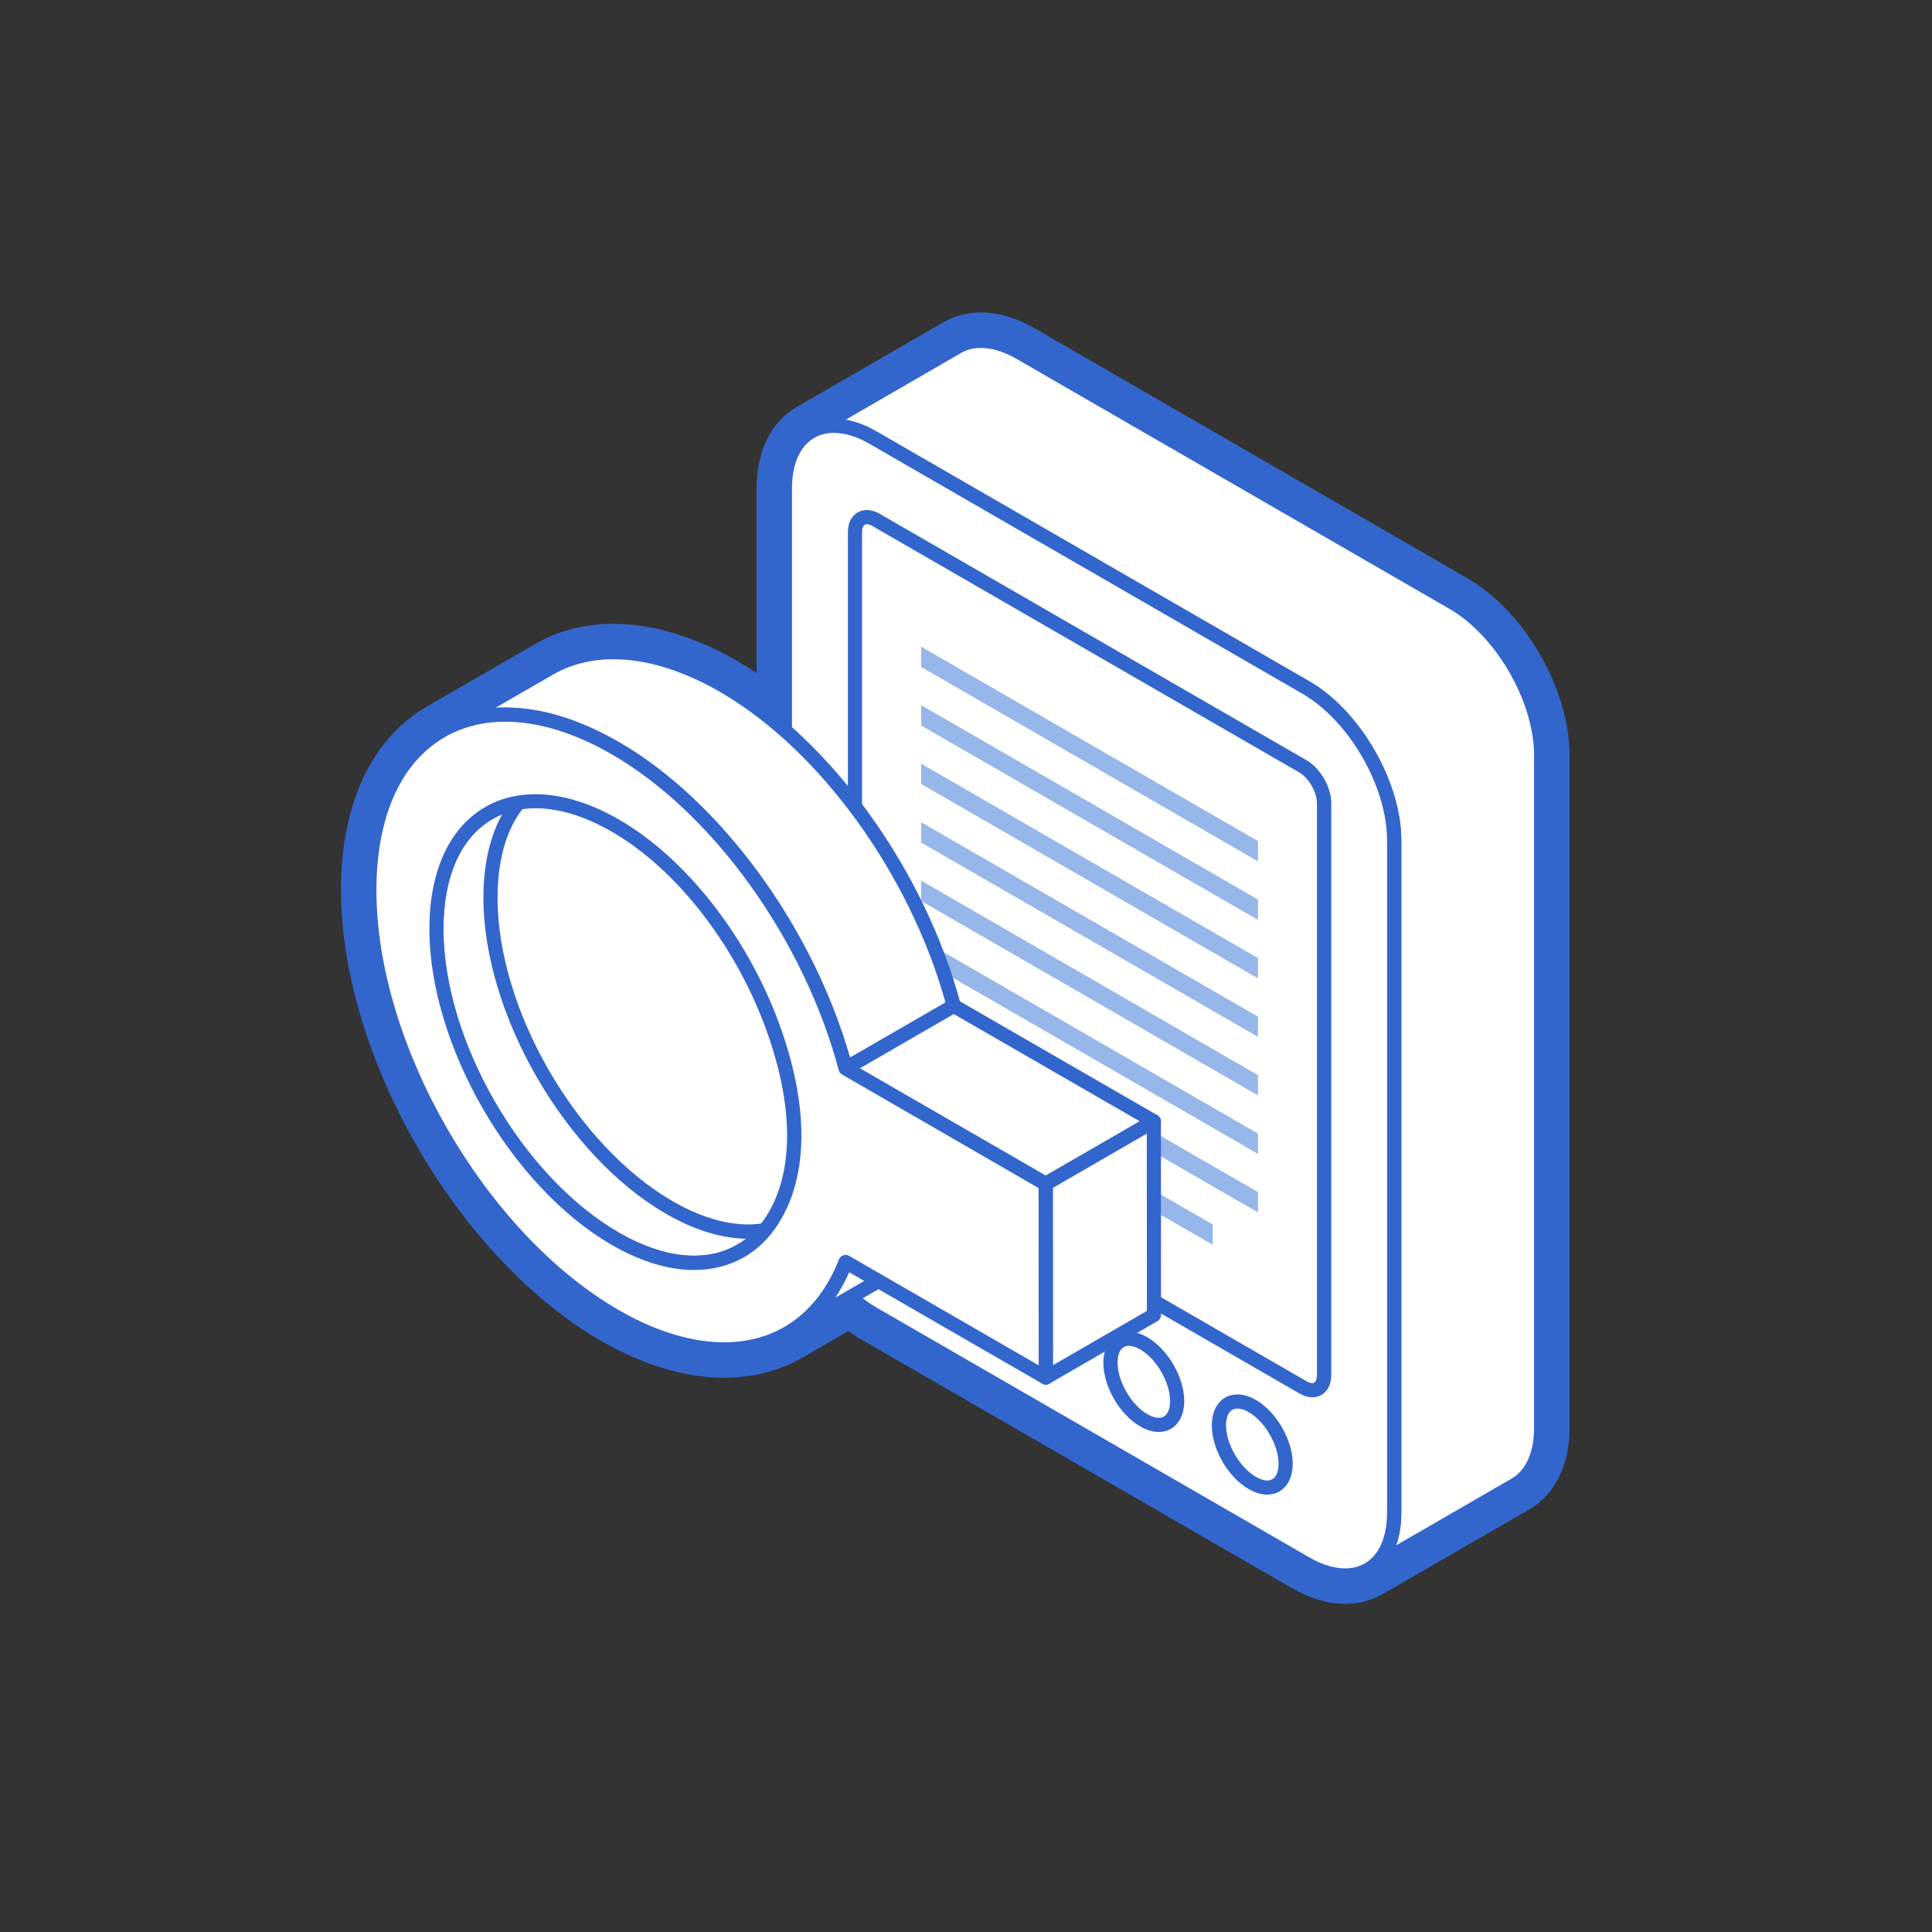 <svg width="136" height="136" viewBox="0 0 136 136" fill="none" xmlns="http://www.w3.org/2000/svg">
<rect x="0" y="0" width="136" height="136" fill="#333333" stroke="none"/>
<g clip-path="url(#clip0_171_10937)">
<path d="M102.282 42.425L71.813 24.832C70.106 23.849 68.552 23.757 67.427 24.408L57.077 30.385C55.946 31.03 55.252 32.424 55.252 34.396V51.461C53.864 50.245 52.427 49.139 50.928 48.267C46.149 45.502 41.818 45.244 38.685 47.05L31.068 51.449C27.935 53.255 26 57.137 26 62.659C25.994 73.698 33.752 87.133 43.311 92.643C48.065 95.389 52.353 95.634 55.467 93.841C56.849 93.036 57.992 91.826 58.852 90.259C57.992 91.826 56.849 93.036 55.467 93.841L59.89 91.285C60.394 91.734 60.916 92.145 61.469 92.458L91.937 110.045C93.639 111.034 95.193 111.127 96.323 110.469C96.723 110.236 97.048 109.873 97.331 109.462C97.048 109.873 96.723 110.236 96.323 110.469L106.674 104.492C107.798 103.847 108.499 102.453 108.499 100.487V53.163C108.492 49.237 105.697 44.397 102.282 42.425ZM60.216 30.237C60.615 30.373 61.039 30.563 61.463 30.809L91.931 48.402L61.463 30.815C61.039 30.563 60.621 30.373 60.216 30.237C59.816 30.102 59.423 30.016 59.055 29.986C59.423 30.016 59.816 30.102 60.216 30.237ZM46.063 54.502C47.211 55.38 48.299 56.394 49.361 57.469C48.299 56.394 47.205 55.38 46.063 54.502C45.166 53.82 44.25 53.206 43.317 52.665C43.114 52.548 42.917 52.462 42.715 52.352C42.911 52.462 43.108 52.548 43.317 52.665C44.25 53.206 45.166 53.82 46.063 54.502ZM35.061 50.312C34.999 50.312 34.944 50.331 34.889 50.331C34.944 50.331 34.999 50.318 35.061 50.312ZM31.283 70.043C31.037 68.993 30.871 67.942 30.785 66.916C30.736 66.4 30.718 65.891 30.718 65.393C30.718 63.888 30.914 62.549 31.283 61.394C31.486 60.761 31.75 60.202 32.051 59.68C31.75 60.196 31.486 60.761 31.283 61.394C30.914 62.549 30.718 63.888 30.718 65.393C30.718 65.897 30.736 66.4 30.785 66.916C30.871 67.942 31.037 68.987 31.283 70.043C31.897 72.672 32.978 75.332 34.41 77.802C32.984 75.332 31.897 72.666 31.283 70.043ZM44.588 87.864C44.171 87.673 43.741 87.452 43.311 87.206C40.7 85.701 38.286 83.385 36.271 80.658C38.286 83.385 40.706 85.701 43.311 87.206C43.747 87.452 44.171 87.673 44.588 87.864C45.43 88.251 46.247 88.521 47.021 88.699C46.247 88.521 45.43 88.251 44.588 87.864ZM48.17 88.865C49.202 88.957 50.154 88.834 51.026 88.539C50.16 88.834 49.202 88.957 48.17 88.865ZM93.172 49.268C95.998 51.572 98.142 55.706 98.142 59.158C98.142 55.706 95.998 51.565 93.172 49.268Z" fill="white"/>
<path d="M94.689 112.901C93.473 112.901 92.214 112.521 90.936 111.79L60.467 94.196C60.216 94.055 59.964 93.889 59.706 93.705L56.468 95.579H56.456C52.611 97.796 47.518 97.391 42.309 94.387C32.21 88.557 23.997 74.324 24.003 62.665C24.003 56.578 26.16 51.983 30.073 49.722L37.684 45.324C41.547 43.094 46.689 43.518 51.923 46.54C52.359 46.792 52.807 47.068 53.256 47.376V34.396C53.256 31.785 54.282 29.69 56.075 28.652L66.426 22.675C68.214 21.649 70.536 21.784 72.808 23.099L103.277 40.692C107.319 43.026 110.489 48.512 110.489 53.181V100.505C110.489 103.116 109.457 105.211 107.663 106.249L97.318 112.22L97.312 112.226C96.52 112.668 95.641 112.901 94.689 112.901ZM60.676 89.46C60.861 89.546 61.045 89.657 61.205 89.798C61.69 90.228 62.095 90.529 62.458 90.744L92.926 108.331C94.327 109.142 94.898 108.995 95.316 108.755C95.353 108.737 95.463 108.651 95.666 108.368C95.666 108.368 95.672 108.362 95.672 108.356C96.09 107.729 96.796 107.428 97.515 107.483L105.667 102.778C106.183 102.477 106.496 101.623 106.496 100.499V53.174C106.496 49.968 104.063 45.754 101.281 44.151L70.818 26.557C69.411 25.753 68.84 25.894 68.422 26.134L62.9 29.328L92.932 46.663C93.215 46.829 93.448 47.05 93.608 47.308C93.909 47.369 94.192 47.505 94.444 47.707C97.798 50.441 100.144 55.14 100.144 59.145C100.144 60.251 99.247 61.142 98.148 61.142C97.048 61.142 96.151 60.245 96.151 59.145C96.151 56.356 94.333 52.769 91.925 50.809C91.759 50.674 91.618 50.514 91.513 50.343C91.317 50.3 91.126 50.226 90.942 50.121L60.474 32.528C60.166 32.35 59.865 32.215 59.583 32.117C59.331 32.031 59.098 31.982 58.883 31.963C58.741 31.951 58.6 31.92 58.477 31.883L58.09 32.104C57.574 32.399 57.267 33.259 57.267 34.383V51.448C57.267 52.234 56.806 52.947 56.094 53.267C55.381 53.586 54.54 53.469 53.95 52.947C52.494 51.669 51.186 50.699 49.945 49.986C46.026 47.726 42.285 47.277 39.698 48.77L37.069 50.287C37.069 50.287 37.069 50.293 37.069 50.3C37.069 51.331 36.277 52.204 35.245 52.29C35.171 52.296 35.073 52.308 35.024 52.314C34.637 52.339 34.274 52.253 33.955 52.087L32.081 53.168C29.452 54.685 28.009 58.052 28.009 62.647C28.009 66.001 28.77 69.594 30.103 73.102C29.808 72.217 29.557 71.345 29.354 70.473C29.084 69.312 28.899 68.169 28.807 67.063C28.758 66.498 28.733 65.927 28.733 65.374C28.733 63.697 28.955 62.143 29.391 60.767C29.618 60.048 29.925 59.36 30.324 58.66C30.877 57.702 32.094 57.382 33.052 57.923C33.691 58.291 34.053 58.961 34.053 59.655C34.053 59.993 33.967 60.331 33.789 60.65C33.525 61.099 33.334 61.535 33.193 61.977C32.874 62.96 32.72 64.096 32.72 65.368C32.72 65.816 32.739 66.265 32.782 66.725C32.855 67.629 33.009 68.587 33.236 69.557C33.795 71.953 34.796 74.447 36.142 76.775C36.326 77.088 36.412 77.433 36.412 77.77C36.412 78.071 36.344 78.36 36.222 78.63C36.885 78.661 37.481 78.894 37.886 79.441L38.187 79.841C38.193 79.847 38.2 79.853 38.206 79.865C38.206 79.865 38.206 79.871 38.212 79.871C38.212 79.877 38.218 79.883 38.218 79.883C40.067 82.285 42.174 84.208 44.318 85.443C44.68 85.652 45.037 85.836 45.387 86.008C46.118 86.34 46.793 86.573 47.438 86.714C47.445 86.714 47.451 86.714 47.457 86.714C47.604 86.751 47.752 86.8 47.887 86.862C48.028 86.837 48.188 86.831 48.341 86.85C48.36 86.85 48.384 86.85 48.403 86.85C49.103 86.911 49.773 86.825 50.375 86.622C50.584 86.549 50.799 86.518 51.014 86.518C51.849 86.518 52.629 87.04 52.912 87.869V87.875C52.985 88.084 53.022 88.299 53.022 88.514C53.022 89.344 52.506 90.118 51.671 90.4C50.756 90.713 49.797 90.861 48.821 90.861C48.55 90.861 48.28 90.849 47.997 90.824C47.752 90.805 47.524 90.738 47.309 90.64C47.082 90.677 46.843 90.67 46.603 90.615C45.675 90.412 44.717 90.087 43.759 89.651C43.759 89.651 43.704 89.626 43.697 89.626C43.243 89.411 42.782 89.171 42.309 88.901C40.208 87.691 38.163 85.959 36.308 83.858C38.673 86.763 41.4 89.221 44.306 90.898C48.194 93.134 51.892 93.582 54.46 92.089H54.466C55.522 91.475 56.401 90.535 57.089 89.294C57.089 89.288 57.095 89.288 57.095 89.282C57.623 88.318 58.833 87.955 59.804 88.49C60.209 88.735 60.504 89.073 60.676 89.46ZM33.119 79.325C33.519 79.994 33.943 80.651 34.379 81.29C34.305 81.081 34.268 80.86 34.268 80.651C34.268 80.356 34.336 80.062 34.459 79.791C33.967 79.816 33.5 79.644 33.119 79.325ZM49.361 59.465C48.845 59.465 48.329 59.268 47.936 58.869C46.781 57.696 45.804 56.817 44.858 56.092H44.846C44.158 55.576 43.532 55.146 42.923 54.765C42.721 54.636 42.518 54.52 42.315 54.403L41.756 54.114C40.786 53.592 40.423 52.376 40.945 51.411C41.474 50.441 42.678 50.078 43.648 50.6L43.839 50.699C43.992 50.779 44.152 50.852 44.312 50.951C45.239 51.491 46.179 52.105 47.082 52.787C47.088 52.787 47.094 52.794 47.094 52.794C47.101 52.794 47.107 52.8 47.119 52.806L47.254 52.916C48.102 53.561 48.95 54.298 49.883 55.195C50.172 55.466 50.467 55.761 50.774 56.068C50.921 56.221 51.05 56.399 51.143 56.578C51.517 57.333 51.388 58.267 50.756 58.893C50.375 59.28 49.865 59.465 49.361 59.465Z" fill="#3366CC"/>
<path d="M102.282 42.425L71.814 24.832C70.106 23.849 68.552 23.757 67.428 24.408L57.077 30.385C58.201 29.734 59.755 29.826 61.463 30.809L91.931 48.396C95.347 50.368 98.142 55.208 98.142 59.152V106.476C98.142 108.442 97.442 109.837 96.317 110.482L106.668 104.505C107.792 103.86 108.493 102.465 108.493 100.499V53.175C108.493 49.237 105.698 44.397 102.282 42.425Z" fill="white"/>
<path d="M96.317 110.992C96.145 110.992 95.973 110.899 95.887 110.74C95.746 110.5 95.826 110.193 96.065 110.058C97.079 109.468 97.638 108.197 97.638 106.483V59.158C97.638 55.362 94.966 50.73 91.679 48.832L61.211 31.245C59.743 30.397 58.318 30.244 57.322 30.821C57.083 30.956 56.776 30.877 56.647 30.637C56.512 30.397 56.585 30.09 56.825 29.955L67.176 23.978C68.496 23.216 70.259 23.364 72.059 24.402L102.528 41.989C106.091 44.047 108.99 49.066 108.99 53.181V100.506C108.99 102.594 108.253 104.173 106.92 104.953L96.563 110.924C96.489 110.967 96.403 110.992 96.317 110.992ZM59.534 29.544C60.234 29.672 60.965 29.949 61.708 30.379L92.177 47.966C95.74 50.024 98.639 55.042 98.639 59.158V106.483C98.639 107.343 98.51 108.117 98.271 108.786L106.41 104.081C107.424 103.491 107.989 102.22 107.989 100.506V53.181C107.989 49.385 105.31 44.753 102.024 42.855L71.555 25.262C70.087 24.414 68.668 24.261 67.667 24.838L59.534 29.544Z" fill="#3366CC"/>
<path d="M98.142 106.477C98.142 108.443 97.442 109.837 96.317 110.482C95.187 111.134 93.633 111.048 91.931 110.059L61.463 92.472C58.041 90.5 55.252 85.665 55.252 81.715V34.397C55.252 32.425 55.947 31.037 57.077 30.386C58.201 29.735 59.755 29.827 61.463 30.809L91.931 48.397C95.347 50.368 98.142 55.209 98.142 59.153V106.477Z" fill="white"/>
<path d="M94.69 111.403C93.744 111.403 92.73 111.096 91.686 110.5L61.217 92.907C57.654 90.849 54.755 85.836 54.755 81.721V34.402C54.755 32.307 55.492 30.729 56.831 29.955C58.152 29.193 59.915 29.34 61.715 30.378L92.183 47.965C95.746 50.023 98.646 55.042 98.646 59.158V106.482C98.646 108.577 97.908 110.156 96.569 110.924C96.01 111.243 95.378 111.403 94.69 111.403ZM58.705 30.471C58.189 30.471 57.728 30.587 57.323 30.821C56.309 31.404 55.75 32.676 55.75 34.402V81.721C55.75 85.517 58.428 90.148 61.709 92.047L92.177 109.634C93.645 110.487 95.07 110.635 96.066 110.057C97.079 109.468 97.638 108.202 97.638 106.482V59.158C97.638 55.361 94.966 50.73 91.68 48.832L61.211 31.245C60.339 30.735 59.466 30.471 58.705 30.471Z" fill="#3366CC"/>
<path d="M61.678 80.314C60.855 79.841 60.185 78.674 60.185 77.722V37.461C60.185 36.515 60.855 36.128 61.678 36.595L91.71 53.936C92.533 54.409 93.203 55.577 93.203 56.523V96.777C93.203 97.729 92.533 98.116 91.71 97.643L61.678 80.314Z" fill="white"/>
<path d="M92.38 98.362C92.085 98.362 91.778 98.263 91.471 98.091L61.432 80.75C60.455 80.185 59.688 78.852 59.688 77.728V37.467C59.688 36.386 60.357 35.901 61.02 35.901C61.315 35.901 61.629 35.993 61.93 36.171L91.968 53.513C92.945 54.078 93.713 55.404 93.713 56.535V96.789C93.707 97.876 93.037 98.362 92.38 98.362ZM61.014 36.902C60.726 36.902 60.683 37.258 60.683 37.467V77.728C60.683 78.496 61.266 79.503 61.923 79.884L91.962 97.225C92.159 97.342 92.3 97.36 92.374 97.36C92.662 97.36 92.705 97.004 92.705 96.789V56.535C92.705 55.767 92.122 54.76 91.465 54.379L61.426 37.037C61.236 36.921 61.1 36.902 61.014 36.902Z" fill="#3366CC"/>
<path d="M90.5 103.037C90.5 104.535 89.45 105.144 88.154 104.394C86.857 103.651 85.807 101.826 85.807 100.334C85.807 98.835 86.857 98.227 88.154 98.976C89.45 99.719 90.5 101.538 90.5 103.037Z" fill="white"/>
<path d="M89.204 105.211C88.786 105.211 88.35 105.082 87.901 104.824C86.446 103.988 85.303 102.01 85.303 100.333C85.303 99.031 86.028 98.159 87.103 98.159C87.521 98.159 87.957 98.288 88.405 98.546C89.855 99.387 90.998 101.365 90.998 103.042C90.998 104.338 90.279 105.211 89.204 105.211ZM87.103 99.154C86.384 99.154 86.304 99.977 86.304 100.327C86.304 101.642 87.263 103.3 88.405 103.958C88.694 104.123 88.97 104.216 89.204 104.216C89.922 104.216 90.002 103.386 90.002 103.036C90.002 101.722 89.044 100.063 87.901 99.406C87.613 99.234 87.336 99.154 87.103 99.154Z" fill="#3366CC"/>
<path d="M82.865 98.633C82.865 100.126 81.814 100.734 80.518 99.984C79.222 99.235 78.165 97.416 78.165 95.924C78.165 94.425 79.222 93.817 80.518 94.56C81.814 95.309 82.865 97.134 82.865 98.633Z" fill="white"/>
<path d="M81.562 100.8C81.151 100.8 80.708 100.671 80.266 100.413C78.81 99.572 77.668 97.6 77.668 95.923C77.668 94.62 78.393 93.748 79.468 93.748C79.879 93.748 80.321 93.877 80.764 94.135C82.22 94.983 83.362 96.955 83.362 98.632C83.362 99.928 82.643 100.8 81.562 100.8ZM79.468 94.737C78.749 94.737 78.669 95.56 78.669 95.916C78.669 97.225 79.627 98.89 80.764 99.547C81.052 99.713 81.329 99.805 81.562 99.805C82.287 99.805 82.367 98.976 82.367 98.626C82.367 97.311 81.409 95.652 80.266 94.995C79.977 94.829 79.701 94.737 79.468 94.737Z" fill="#3366CC"/>
<path d="M75.229 94.216C75.229 95.714 74.172 96.323 72.876 95.573C71.58 94.824 70.53 93.005 70.53 91.513C70.53 90.014 71.58 89.4 72.876 90.149C74.172 90.898 75.229 92.723 75.229 94.216Z" fill="white"/>
<path d="M73.927 96.395C73.515 96.395 73.073 96.266 72.631 96.008C71.175 95.167 70.032 93.195 70.032 91.518C70.032 90.21 70.751 89.344 71.832 89.344C72.244 89.344 72.686 89.472 73.128 89.731C74.584 90.578 75.727 92.55 75.727 94.227C75.727 95.517 74.996 96.395 73.927 96.395ZM71.832 90.326C71.107 90.326 71.027 91.15 71.027 91.506C71.027 92.814 71.986 94.479 73.128 95.136C73.417 95.302 73.693 95.388 73.927 95.388C74.645 95.388 74.725 94.565 74.725 94.215C74.725 92.9 73.767 91.242 72.631 90.578C72.342 90.418 72.066 90.326 71.832 90.326Z" fill="#3366CC"/>
<path d="M67.581 89.805C67.581 91.304 66.531 91.912 65.234 91.163C63.938 90.413 62.888 88.595 62.888 87.096C62.888 85.603 63.938 84.989 65.234 85.739C66.531 86.488 67.581 88.312 67.581 89.805Z" fill="white"/>
<path d="M66.285 91.985C65.873 91.985 65.431 91.856 64.983 91.598C63.533 90.756 62.39 88.784 62.39 87.101C62.39 85.799 63.109 84.927 64.184 84.927C64.602 84.927 65.044 85.056 65.486 85.314C66.936 86.155 68.079 88.133 68.079 89.81C68.079 91.106 67.36 91.985 66.285 91.985ZM64.19 85.922C63.471 85.922 63.392 86.745 63.392 87.095C63.392 88.41 64.35 90.075 65.493 90.732C65.781 90.898 66.058 90.984 66.291 90.984C67.01 90.984 67.09 90.16 67.09 89.81C67.09 88.496 66.131 86.837 64.989 86.174C64.706 86.008 64.43 85.922 64.19 85.922Z" fill="#3366CC"/>
<path d="M88.553 60.633L64.841 46.947V45.522L88.553 59.208V60.633Z" fill="#96B7EA"/>
<path d="M88.553 64.754L64.841 51.068V49.637L88.553 63.323V64.754Z" fill="#96B7EA"/>
<path d="M88.553 68.87L64.841 55.183V53.758L88.553 67.444V68.87Z" fill="#96B7EA"/>
<path d="M88.553 72.986L64.841 59.306V57.881L88.553 71.567V72.986Z" fill="#96B7EA"/>
<path d="M88.553 77.108L64.841 63.421V61.99L88.553 75.682V77.108Z" fill="#96B7EA"/>
<path d="M88.553 81.223L64.841 67.537V66.111L88.553 79.798V81.223Z" fill="#96B7EA"/>
<path d="M88.553 85.345L64.841 71.653V70.234L88.553 83.914V85.345Z" fill="#96B7EA"/>
<path d="M85.371 87.624L64.841 75.774V74.349L85.371 86.199V87.624Z" fill="#96B7EA"/>
<path d="M43.311 87.2C36.357 83.183 30.718 73.416 30.718 65.387C30.718 61.37 32.124 58.55 34.41 57.236L42.021 52.837C39.742 54.152 38.329 56.971 38.329 60.989C38.329 69.011 43.968 78.778 50.928 82.802C54.38 84.792 57.482 84.964 59.743 83.662L52.132 88.06C49.871 89.363 46.769 89.197 43.311 87.2Z" fill="white"/>
<path d="M48.858 89.4C47.039 89.4 45.092 88.804 43.065 87.637C35.988 83.546 30.226 73.564 30.226 65.394C30.226 61.321 31.627 58.274 34.164 56.806L41.769 52.414C41.769 52.414 41.775 52.414 41.781 52.414C42.014 52.279 42.322 52.359 42.457 52.598C42.592 52.838 42.518 53.139 42.279 53.28C40.061 54.558 38.839 57.304 38.839 61.002C38.839 68.858 44.373 78.447 51.18 82.379C54.331 84.197 57.31 84.504 59.497 83.239C59.73 83.104 60.044 83.177 60.173 83.417C60.308 83.656 60.234 83.964 59.995 84.099H59.988L52.384 88.497C51.339 89.093 50.154 89.4 48.858 89.4ZM39.195 55.049L34.655 57.672C32.444 58.95 31.215 61.696 31.215 65.394C31.215 73.251 36.75 82.84 43.562 86.771C46.708 88.589 49.687 88.896 51.88 87.625L56.432 85.002C54.62 84.99 52.691 84.394 50.676 83.239C43.593 79.148 37.831 69.165 37.831 60.995C37.837 58.637 38.31 56.616 39.195 55.049Z" fill="#3366CC"/>
<path d="M47.119 85.001C40.166 80.99 34.526 71.216 34.526 63.194C34.526 59.176 35.933 56.357 38.212 55.042C40.491 53.728 43.642 53.912 47.119 55.927C51.923 58.703 56.051 64.238 58.176 70.031C59.122 72.623 59.712 75.258 59.712 77.734C59.712 80.21 59.122 82.175 58.182 83.668C57.581 84.608 56.825 85.351 55.94 85.861C53.68 87.169 50.572 86.997 47.119 85.001Z" fill="white"/>
<path d="M52.666 87.201C50.848 87.201 48.901 86.605 46.873 85.438C39.797 81.347 34.029 71.371 34.029 63.194C34.029 59.122 35.429 56.075 37.972 54.607C40.479 53.157 43.87 53.464 47.377 55.491C52.083 58.207 56.407 63.717 58.656 69.866C59.694 72.704 60.216 75.357 60.222 77.735C60.222 80.161 59.675 82.243 58.606 83.933C57.968 84.946 57.157 85.745 56.186 86.298C55.148 86.894 53.962 87.201 52.666 87.201ZM41.492 54.699C40.368 54.699 39.349 54.957 38.464 55.467C36.246 56.745 35.024 59.484 35.024 63.188C35.024 71.045 40.559 80.634 47.365 84.566C50.516 86.384 53.495 86.691 55.682 85.425C56.505 84.953 57.2 84.271 57.752 83.392C58.717 81.869 59.208 79.958 59.208 77.728C59.208 75.462 58.705 72.931 57.703 70.197C55.529 64.263 51.382 58.95 46.867 56.351C44.975 55.258 43.163 54.699 41.492 54.699Z" fill="#3366CC"/>
<path d="M43.311 52.664C38.531 49.9 34.201 49.642 31.068 51.448L38.685 47.05C41.818 45.244 46.149 45.502 50.928 48.266C58.404 52.585 64.719 61.737 67.139 70.804L59.528 75.203C57.101 66.136 50.793 56.989 43.311 52.664Z" fill="white"/>
<path d="M59.528 75.7C59.46 75.7 59.399 75.688 59.337 75.663C59.196 75.602 59.086 75.479 59.043 75.326C56.592 66.13 50.172 57.192 43.065 53.094C38.63 50.539 34.404 50.103 31.326 51.872L31.32 51.878C31.08 52.013 30.773 51.934 30.638 51.694C30.503 51.454 30.583 51.153 30.816 51.012L38.433 46.62C41.83 44.66 46.419 45.084 51.18 47.836C58.49 52.062 65.106 61.24 67.624 70.681C67.679 70.897 67.587 71.124 67.391 71.24L59.78 75.639C59.7 75.682 59.614 75.7 59.528 75.7ZM35.571 49.802C38.077 49.802 40.768 50.625 43.563 52.234C50.713 56.362 57.194 65.233 59.835 74.447L66.555 70.565C64.031 61.498 57.685 52.751 50.676 48.702C46.241 46.141 42.015 45.705 38.931 47.486L34.889 49.82C35.116 49.808 35.343 49.802 35.571 49.802Z" fill="#3366CC"/>
<path d="M67.139 84.436L59.528 88.835C58.643 91.12 57.249 92.815 55.467 93.841L63.078 89.449C64.86 88.423 66.26 86.722 67.139 84.436Z" fill="white"/>
<path d="M55.467 94.35C55.295 94.35 55.123 94.258 55.037 94.099C54.902 93.859 54.976 93.558 55.215 93.417C56.929 92.428 58.225 90.825 59.061 88.662C59.104 88.552 59.184 88.472 59.276 88.41L66.893 84.012C67.071 83.901 67.305 83.926 67.464 84.067C67.624 84.203 67.686 84.43 67.606 84.626C66.697 86.979 65.216 88.803 63.33 89.891L55.719 94.283L55.713 94.289C55.633 94.326 55.547 94.35 55.467 94.35ZM59.927 89.184C59.608 89.971 59.227 90.695 58.785 91.353L62.827 89.019C64.123 88.269 65.21 87.12 66.021 85.665L59.927 89.184Z" fill="#3366CC"/>
<path d="M67.139 70.811L59.528 75.204L73.613 83.337L81.224 78.945L67.139 70.811Z" fill="white"/>
<path d="M73.613 83.84C73.521 83.84 73.441 83.816 73.362 83.772L59.276 75.639C59.129 75.547 59.03 75.388 59.03 75.209C59.03 75.031 59.129 74.865 59.276 74.779L66.893 70.381C67.041 70.289 67.237 70.289 67.391 70.381L81.476 78.508C81.624 78.6 81.722 78.766 81.722 78.938C81.722 79.116 81.624 79.288 81.476 79.374L73.859 83.772C73.785 83.816 73.699 83.84 73.613 83.84ZM60.529 75.203L73.613 82.753L80.229 78.932L67.139 71.382L60.529 75.203Z" fill="#3366CC"/>
<path d="M81.224 78.945L73.613 83.337V96.968L81.23 92.576L81.224 78.945Z" fill="white"/>
<path d="M73.613 97.471C73.527 97.471 73.441 97.447 73.368 97.403C73.214 97.305 73.116 97.145 73.116 96.967L73.11 83.33C73.11 83.158 73.208 82.986 73.362 82.9L80.979 78.502C81.126 78.41 81.323 78.41 81.476 78.502C81.624 78.594 81.722 78.76 81.722 78.932L81.728 92.569C81.728 92.747 81.63 92.913 81.476 92.999L73.865 97.403C73.785 97.447 73.699 97.471 73.613 97.471ZM74.111 83.625L74.117 96.101L80.733 92.28L80.727 79.798L74.111 83.625Z" fill="#3366CC"/>
<path d="M73.613 96.967V83.33L59.528 75.203C57.101 66.136 50.793 56.984 43.311 52.665C38.531 49.901 34.201 49.643 31.068 51.449C27.935 53.255 26 57.137 26 62.66C25.994 73.698 33.752 87.133 43.311 92.643C48.065 95.389 52.353 95.634 55.467 93.835C57.249 92.809 58.649 91.113 59.528 88.828L73.613 96.967ZM52.132 88.06C49.871 89.363 46.769 89.197 43.311 87.2C36.357 83.183 30.718 73.416 30.718 65.387C30.718 61.37 32.124 58.55 34.41 57.236C36.682 55.921 39.834 56.105 43.311 58.114C48.12 60.89 52.248 66.425 54.374 72.224C55.314 74.81 55.903 77.452 55.91 79.927C55.91 82.403 55.32 84.362 54.374 85.855C53.772 86.807 53.016 87.544 52.132 88.06Z" fill="white"/>
<path d="M73.613 97.471C73.527 97.471 73.441 97.446 73.368 97.403L59.767 89.553C58.852 91.641 57.458 93.269 55.713 94.283C52.334 96.23 47.789 95.812 43.059 93.091C33.371 87.501 25.496 73.852 25.502 62.665C25.502 57.137 27.395 53.003 30.816 51.019C34.213 49.065 38.802 49.489 43.562 52.235C50.829 56.43 57.396 65.51 59.952 74.877L73.859 82.906C74.013 82.998 74.111 83.164 74.111 83.336L74.117 96.973C74.117 97.151 74.019 97.317 73.865 97.409C73.785 97.446 73.699 97.471 73.613 97.471ZM59.528 88.336C59.614 88.336 59.694 88.361 59.773 88.404L73.116 96.107L73.11 83.631L59.276 75.639C59.159 75.572 59.079 75.467 59.042 75.332C56.591 66.136 50.172 57.198 43.065 53.101C38.624 50.533 34.397 50.103 31.32 51.885C28.205 53.678 26.498 57.511 26.498 62.665C26.498 73.532 34.145 86.788 43.556 92.219C47.961 94.762 52.138 95.18 55.209 93.41C56.899 92.434 58.232 90.787 59.055 88.656C59.11 88.527 59.215 88.416 59.356 88.367C59.411 88.349 59.466 88.336 59.528 88.336ZM48.858 89.399C47.039 89.399 45.092 88.803 43.065 87.636C35.988 83.545 30.226 73.563 30.226 65.393C30.226 61.32 31.627 58.273 34.164 56.805C36.676 55.361 40.067 55.663 43.569 57.69C48.274 60.405 52.599 65.915 54.847 72.058C55.885 74.902 56.413 77.549 56.413 79.933C56.413 82.359 55.867 84.436 54.798 86.131C54.159 87.145 53.348 87.937 52.384 88.496C51.339 89.092 50.154 89.399 48.858 89.399ZM37.69 56.897C36.56 56.897 35.54 57.155 34.655 57.665C32.444 58.943 31.215 61.689 31.215 65.387C31.215 73.243 36.75 82.832 43.562 86.764C46.708 88.582 49.687 88.889 51.88 87.618C52.703 87.151 53.397 86.463 53.956 85.591C54.921 84.061 55.406 82.157 55.406 79.927C55.406 77.66 54.902 75.129 53.901 72.389C51.726 66.456 47.58 61.148 43.065 58.544C41.167 57.456 39.355 56.897 37.69 56.897Z" fill="#3366CC"/>
</g>
<defs>
<clipPath id="clip0_171_10937">
<rect width="88" height="92" fill="white" transform="translate(24 22)"/>
</clipPath>
</defs>
</svg>
